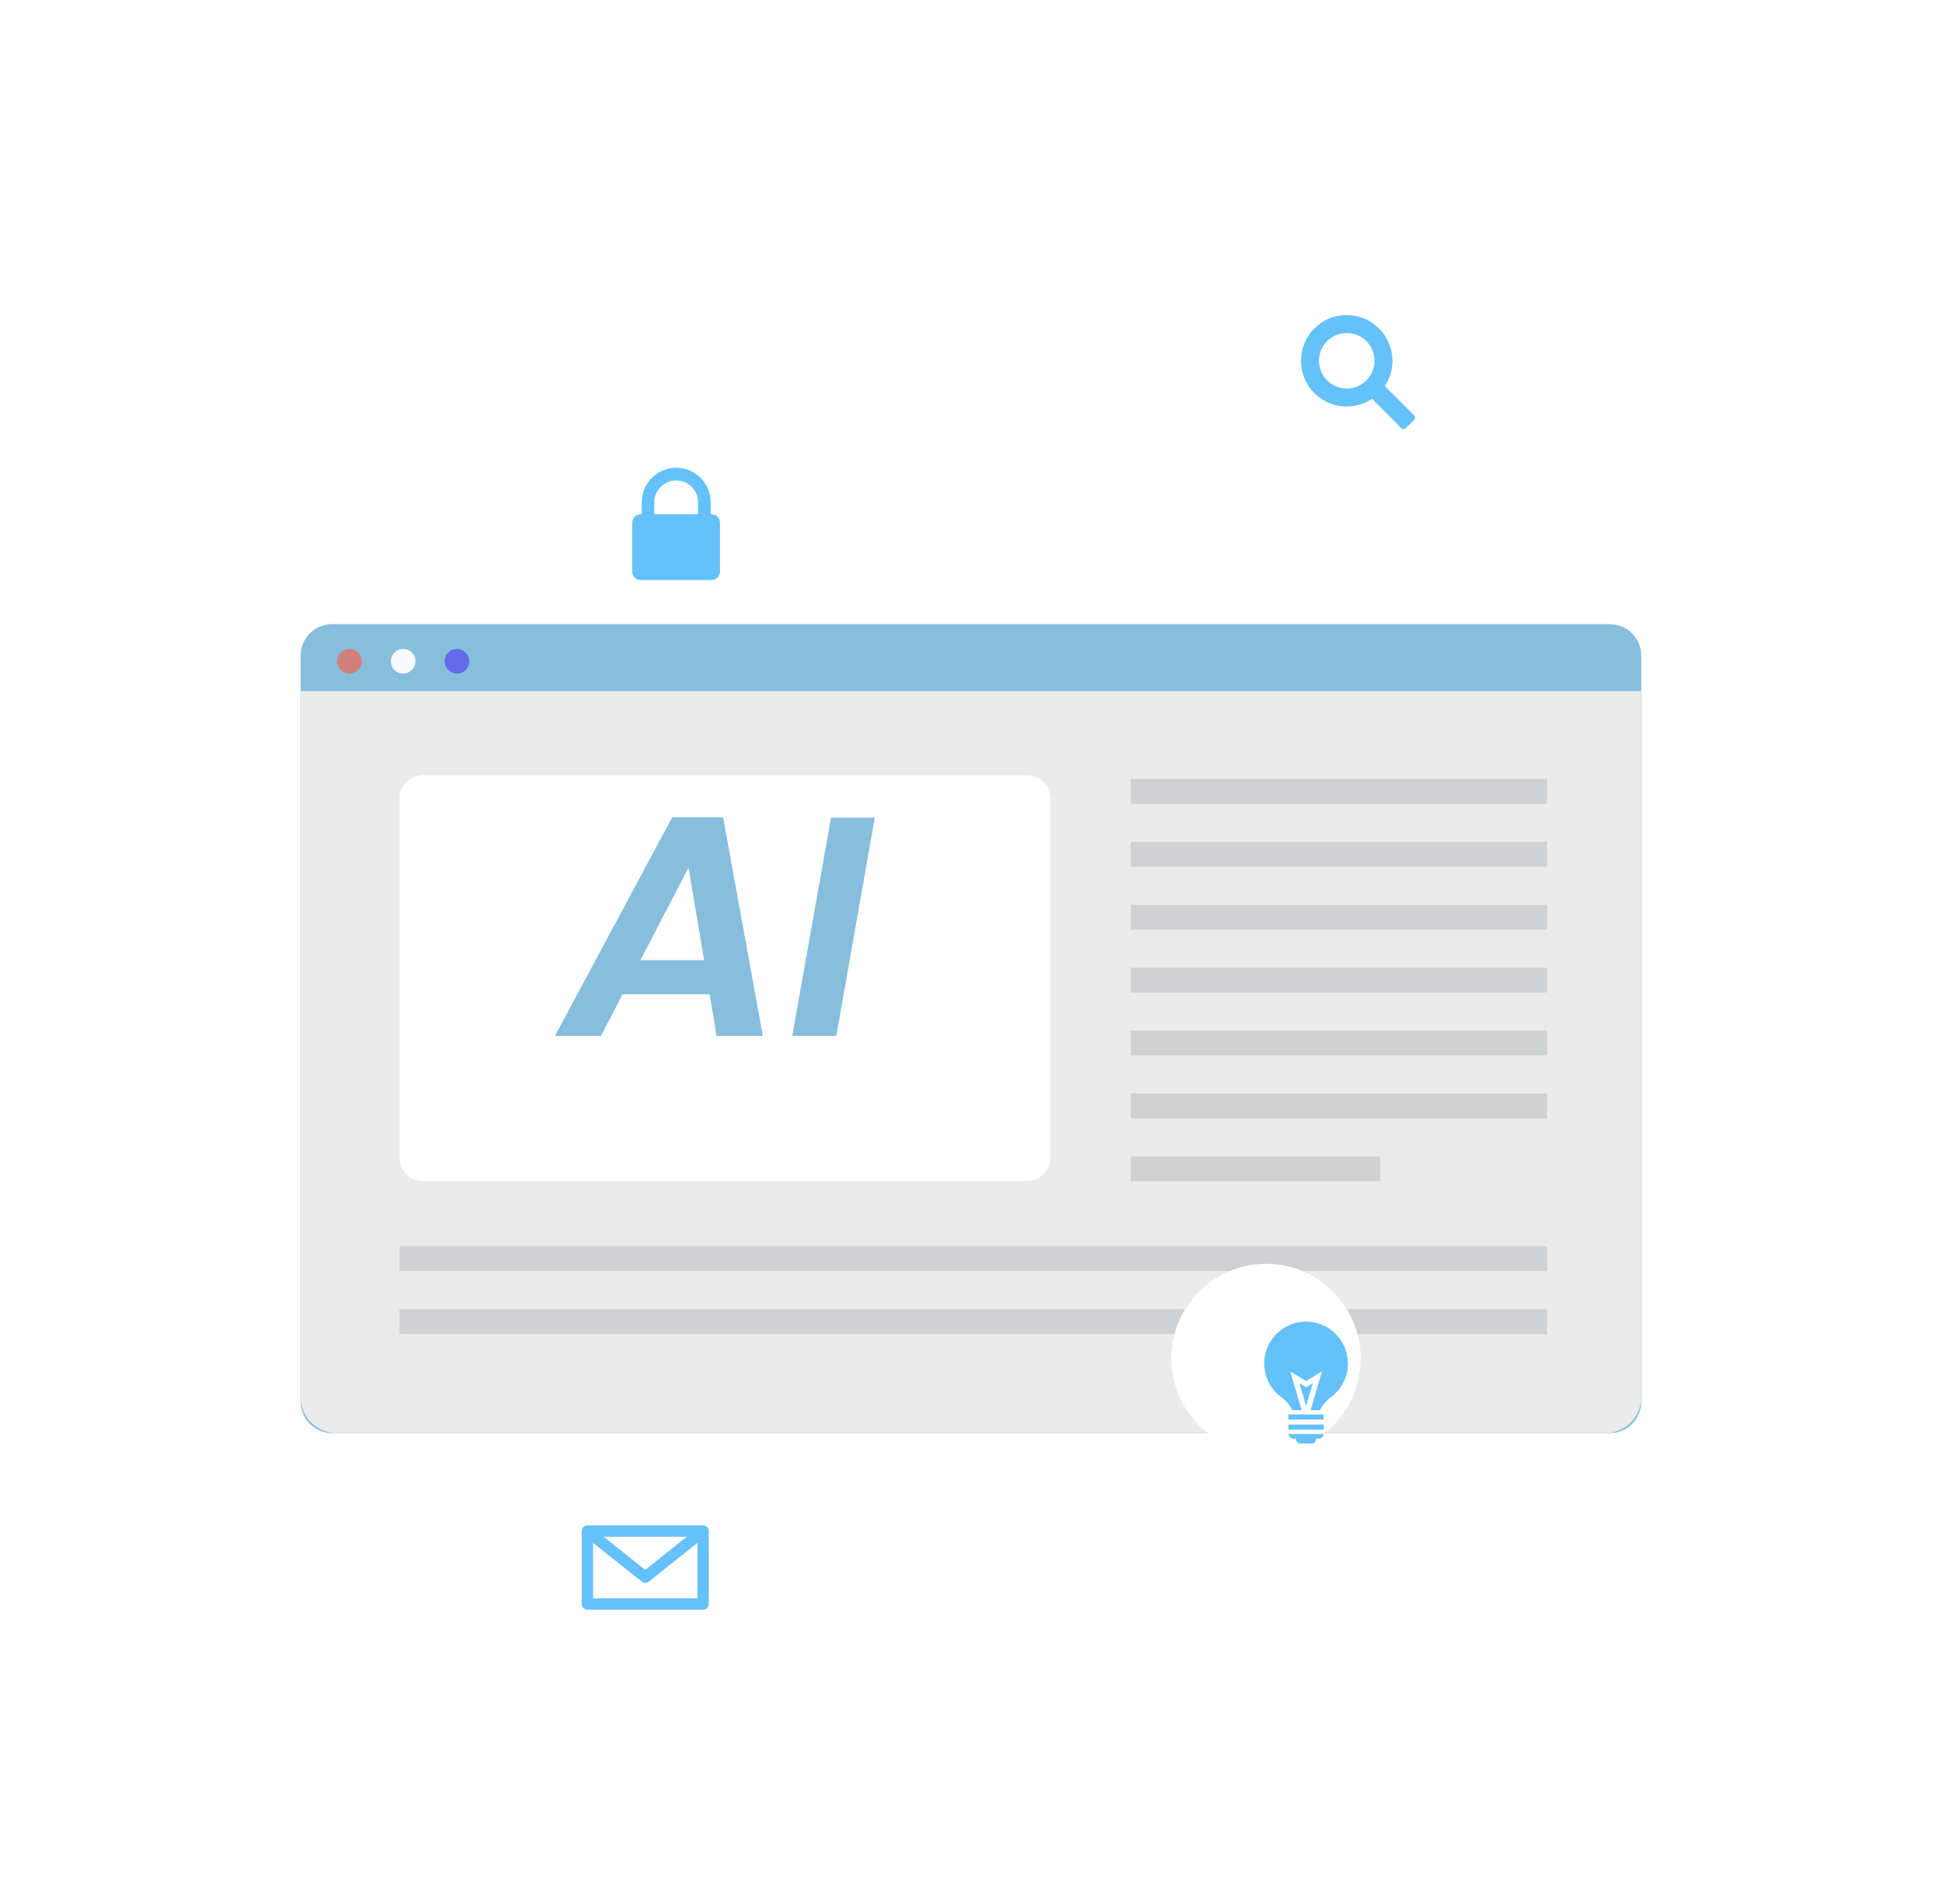 <?xml version="1.0" encoding="UTF-8"?> <svg xmlns="http://www.w3.org/2000/svg" width="485" height="475" viewBox="0 0 485 475" fill="none"><g filter="url(#filter0_d_2747_3573)"><path d="M401.621 142.81H82.85C78.515 142.81 75 146.325 75 150.66V336.73C75 341.065 78.515 344.58 82.85 344.58H401.621C405.957 344.58 409.472 341.065 409.472 336.73V150.66C409.472 146.325 405.957 142.81 401.621 142.81Z" fill="#86BEDB"></path><path d="M75 159.492V335.723C75 340.604 79.051 344.58 84.033 344.58H400.413C405.395 344.58 409.446 340.604 409.446 335.723V159.492H75Z" fill="#EBEBEB" style="mix-blend-mode:screen"></path><path d="M90.272 152.069C90.272 153.755 88.913 155.139 87.203 155.139C85.492 155.139 84.133 153.78 84.133 152.069C84.133 150.358 85.492 149 87.203 149C88.913 149 90.272 150.358 90.272 152.069Z" fill="#D3807C"></path><path d="M103.659 152.069C103.659 153.755 102.3 155.139 100.589 155.139C98.878 155.139 97.519 153.78 97.519 152.069C97.519 150.358 98.878 149 100.589 149C102.3 149 103.659 150.358 103.659 152.069Z" fill="#F8FAFB"></path><path d="M113.999 155.139C115.695 155.139 117.069 153.765 117.069 152.069C117.069 150.374 115.695 149 113.999 149C112.304 149 110.93 150.374 110.93 152.069C110.93 153.765 112.304 155.139 113.999 155.139Z" fill="#636BEC"></path><path d="M256.186 180.477H105.519C102.281 180.477 99.656 183.101 99.656 186.339V275.889C99.656 279.127 102.281 281.752 105.519 281.752H256.186C259.424 281.752 262.048 279.127 262.048 275.889V186.339C262.048 183.101 259.424 180.477 256.186 180.477Z" fill="white" style="mix-blend-mode:screen"></path><g style="mix-blend-mode:multiply"><path d="M385.966 181.433H282.125V187.623H385.966V181.433Z" fill="#CFD1D2"></path></g><g style="mix-blend-mode:multiply"><path d="M385.966 197.134H282.125V203.324H385.966V197.134Z" fill="#CFD1D2"></path></g><g style="mix-blend-mode:multiply"><path d="M385.966 244.186H282.125V250.376H385.966V244.186Z" fill="#CFD1D2"></path></g><g style="mix-blend-mode:multiply"><path d="M385.966 212.809H282.125V218.999H385.966V212.809Z" fill="#CFD1D2"></path></g><g style="mix-blend-mode:multiply"><path d="M385.969 297.981H99.656V304.17H385.969V297.981Z" fill="#CFD1D2"></path></g><g style="mix-blend-mode:multiply"><path d="M385.969 313.681H99.656V319.871H385.969V313.681Z" fill="#CFD1D2"></path></g><g style="mix-blend-mode:multiply"><path d="M385.966 228.51H282.125V234.699H385.966V228.51Z" fill="#CFD1D2"></path></g><g style="mix-blend-mode:multiply"><path d="M385.966 259.887H282.125V266.076H385.966V259.887Z" fill="#CFD1D2"></path></g><g style="mix-blend-mode:multiply"><path d="M344.349 275.562H282.125V281.752H344.349V275.562Z" fill="#CFD1D2"></path></g></g><path d="M177.08 248.01H155.315L149.931 258.376H138.457L167.695 203.877H180.401L190.315 258.376H178.766L177.055 248.01H177.08ZM171.771 216.432L159.769 239.505H175.671L171.771 216.432Z" fill="#86BEDB"></path><path d="M207.326 203.952H218.246L208.66 258.377H197.664L207.326 203.952Z" fill="#86BEDB"></path><g filter="url(#filter1_d_2747_3573)"><path d="M339.013 115.437C326.656 115.437 316.59 105.386 316.59 93.013C316.59 80.641 326.64 70.59 339.013 70.59C351.385 70.59 361.436 80.641 361.436 93.013C361.436 105.386 351.385 115.437 339.013 115.437Z" fill="white"></path></g><path d="M327.053 82.899C323.729 87.049 323.793 93.124 327.164 97.227C331.013 101.887 337.581 102.634 342.32 99.486L349.619 106.785C349.921 107.087 350.43 107.087 350.732 106.785L352.784 104.733C353.086 104.431 353.086 103.922 352.784 103.62L345.485 96.321C348.442 91.884 347.965 85.841 344.053 81.929C339.298 77.174 331.363 77.508 327.053 82.899ZM340.889 94.89C338.185 97.593 333.796 97.593 331.092 94.89C328.389 92.186 328.389 87.797 331.092 85.093C333.796 82.39 338.185 82.39 340.889 85.093C343.592 87.797 343.592 92.186 340.889 94.89Z" fill="#64C1F9"></path><g filter="url(#filter2_d_2747_3573)"><path d="M325.852 368.477C312.825 368.477 302.227 357.879 302.227 344.852C302.227 331.825 312.825 321.227 325.852 321.227C338.879 321.227 349.477 331.825 349.477 344.852C349.477 357.879 338.879 368.477 325.852 368.477Z" fill="white"></path></g><path d="M321.867 357.67C321.732 357.67 321.597 357.646 321.462 357.609C321.474 358.296 322.026 358.848 322.725 358.848H323.388V359.093C323.388 359.621 323.817 360.05 324.332 360.05H327.35C327.877 360.05 328.307 359.621 328.307 359.093V358.848H328.969C329.656 358.848 330.22 358.296 330.233 357.609C330.098 357.646 329.963 357.67 329.828 357.67H321.855H321.867ZM321.462 356.579H330.245V355.327H321.462V356.579ZM321.462 354.076H330.245V352.825H321.462V354.076ZM326.209 345.821L325.853 346.029L324.197 345.024L325.853 350.678L327.522 345.024L326.209 345.809V345.821ZM333.238 332.708C331.337 330.819 328.736 329.641 325.853 329.641C325.461 329.641 325.068 329.666 324.664 329.715C319.941 330.23 316.065 334.057 315.488 338.768C315.439 339.209 315.402 339.639 315.402 340.068C315.402 343.417 316.997 346.594 319.745 348.569C320.898 349.403 321.793 350.494 322.407 351.733H324.737L321.904 342.08L325.853 344.459L329.803 342.08L326.97 351.733H329.313C329.938 350.494 330.858 349.378 332.048 348.507C334.698 346.545 336.292 343.404 336.292 340.105C336.292 337.222 335.127 334.622 333.226 332.72L333.238 332.708Z" fill="#64C1F9"></path><g filter="url(#filter3_d_2747_3573)"><path d="M160.973 416.627C146.835 416.627 135.332 405.124 135.332 390.986C135.332 376.847 146.835 365.344 160.973 365.344C175.112 365.344 186.615 376.847 186.615 390.986C186.615 405.124 175.112 416.627 160.973 416.627Z" fill="white"></path></g><path d="M176.832 381.826C176.832 381.826 176.832 381.72 176.818 381.68C176.818 381.64 176.818 381.6 176.792 381.56C176.792 381.507 176.765 381.454 176.752 381.414C176.738 381.374 176.725 381.334 176.712 381.307C176.685 381.267 176.672 381.214 176.645 381.174C176.619 381.134 176.592 381.094 176.565 381.054C176.565 381.041 176.539 381.014 176.539 381.001C176.525 380.974 176.499 380.961 176.486 380.948C176.472 380.921 176.459 380.908 176.432 380.881C176.419 380.868 176.392 380.854 176.379 380.841C176.339 380.801 176.299 380.775 176.272 380.748C176.233 380.721 176.206 380.695 176.166 380.681C176.126 380.655 176.073 380.628 176.033 380.602C175.993 380.588 175.966 380.575 175.926 380.562C175.873 380.548 175.833 380.535 175.78 380.522C175.74 380.522 175.7 380.508 175.66 380.495C175.607 380.495 175.567 380.495 175.514 380.482C175.487 380.482 175.46 380.482 175.434 380.482H146.557C146.557 380.482 146.504 380.482 146.477 380.482C146.424 380.482 146.384 380.482 146.331 380.495C146.291 380.495 146.251 380.508 146.211 380.522C146.158 380.522 146.105 380.548 146.065 380.562C146.025 380.575 145.998 380.588 145.958 380.602C145.905 380.628 145.865 380.641 145.825 380.681C145.785 380.708 145.759 380.721 145.719 380.748C145.679 380.775 145.639 380.801 145.599 380.841C145.585 380.854 145.559 380.868 145.546 380.881C145.532 380.894 145.519 380.921 145.492 380.948C145.479 380.974 145.452 380.988 145.439 381.001C145.439 381.014 145.412 381.041 145.399 381.054C145.372 381.094 145.346 381.134 145.319 381.174C145.293 381.214 145.266 381.267 145.253 381.307C145.239 381.347 145.226 381.374 145.213 381.414C145.199 381.467 145.173 381.52 145.173 381.56C145.173 381.6 145.159 381.64 145.146 381.68C145.146 381.733 145.146 381.786 145.133 381.826C145.133 381.84 145.133 381.866 145.133 381.88V400.092C145.133 400.465 145.279 400.838 145.546 401.091C145.812 401.357 146.171 401.503 146.544 401.503H175.42C175.793 401.503 176.166 401.357 176.419 401.091C176.685 400.824 176.832 400.465 176.832 400.092V381.88C176.832 381.88 176.832 381.84 176.832 381.826ZM171.36 383.304L160.976 391.572L150.591 383.304H171.347H171.36ZM173.996 398.681H147.955V384.835L160.097 394.501C160.616 394.913 161.348 394.913 161.868 394.501L174.009 384.835V398.681H173.996Z" fill="#64C1F9"></path><g filter="url(#filter4_d_2747_3573)"><path d="M168.678 152.784C180.888 152.784 190.786 142.886 190.786 130.676C190.786 118.466 180.888 108.568 168.678 108.568C156.468 108.568 146.57 118.466 146.57 130.676C146.57 142.886 156.468 152.784 168.678 152.784Z" fill="white"></path></g><path d="M177.522 128.277H159.835C158.675 128.277 157.734 129.218 157.734 130.378V142.576C157.734 143.737 158.675 144.677 159.835 144.677H177.522C178.682 144.677 179.623 143.737 179.623 142.576V130.378C179.623 129.218 178.682 128.277 177.522 128.277Z" fill="#64C1F9"></path><path d="M163.234 133.106V125.282C163.234 123.777 163.845 122.428 164.833 121.425C165.821 120.437 167.169 119.825 168.69 119.825C170.195 119.825 171.544 120.437 172.547 121.425C173.535 122.412 174.146 123.761 174.146 125.282V133.106H177.314V125.282C177.314 120.531 173.456 116.674 168.706 116.674C163.955 116.674 160.098 120.531 160.098 125.282V133.106H163.265H163.234Z" fill="#64C1F9"></path><defs><filter id="filter0_d_2747_3573" x="0.115" y="80.796" width="484.242" height="351.539" filterUnits="userSpaceOnUse" color-interpolation-filters="sRGB"><feFlood flood-opacity="0" result="BackgroundImageFix"></feFlood><feColorMatrix in="SourceAlpha" type="matrix" values="0 0 0 0 0 0 0 0 0 0 0 0 0 0 0 0 0 0 127 0" result="hardAlpha"></feColorMatrix><feOffset dy="12.871"></feOffset><feGaussianBlur stdDeviation="37.442"></feGaussianBlur><feComposite in2="hardAlpha" operator="out"></feComposite><feColorMatrix type="matrix" values="0 0 0 0 0.001 0 0 0 0 0.001 0 0 0 0 0.001 0 0 0 0.2 0"></feColorMatrix><feBlend mode="normal" in2="BackgroundImageFix" result="effect1_dropShadow_2747_3573"></feBlend><feBlend mode="normal" in="SourceGraphic" in2="effect1_dropShadow_2747_3573" result="shape"></feBlend></filter><filter id="filter1_d_2747_3573" x="242.59" y="0.59" width="172.848" height="172.846" filterUnits="userSpaceOnUse" color-interpolation-filters="sRGB"><feFlood flood-opacity="0" result="BackgroundImageFix"></feFlood><feColorMatrix in="SourceAlpha" type="matrix" values="0 0 0 0 0 0 0 0 0 0 0 0 0 0 0 0 0 0 127 0" result="hardAlpha"></feColorMatrix><feOffset dx="-10" dy="-6"></feOffset><feGaussianBlur stdDeviation="32"></feGaussianBlur><feComposite in2="hardAlpha" operator="out"></feComposite><feColorMatrix type="matrix" values="0 0 0 0 0 0 0 0 0 0 0 0 0 0 0 0 0 0 0.25 0"></feColorMatrix><feBlend mode="normal" in2="BackgroundImageFix" result="effect1_dropShadow_2747_3573"></feBlend><feBlend mode="normal" in="SourceGraphic" in2="effect1_dropShadow_2747_3573" result="shape"></feBlend></filter><filter id="filter2_d_2747_3573" x="228.227" y="251.227" width="175.25" height="175.251" filterUnits="userSpaceOnUse" color-interpolation-filters="sRGB"><feFlood flood-opacity="0" result="BackgroundImageFix"></feFlood><feColorMatrix in="SourceAlpha" type="matrix" values="0 0 0 0 0 0 0 0 0 0 0 0 0 0 0 0 0 0 127 0" result="hardAlpha"></feColorMatrix><feOffset dx="-10" dy="-6"></feOffset><feGaussianBlur stdDeviation="32"></feGaussianBlur><feComposite in2="hardAlpha" operator="out"></feComposite><feColorMatrix type="matrix" values="0 0 0 0 0 0 0 0 0 0 0 0 0 0 0 0 0 0 0.25 0"></feColorMatrix><feBlend mode="normal" in2="BackgroundImageFix" result="effect1_dropShadow_2747_3573"></feBlend><feBlend mode="normal" in="SourceGraphic" in2="effect1_dropShadow_2747_3573" result="shape"></feBlend></filter><filter id="filter3_d_2747_3573" x="61.332" y="295.344" width="179.281" height="179.283" filterUnits="userSpaceOnUse" color-interpolation-filters="sRGB"><feFlood flood-opacity="0" result="BackgroundImageFix"></feFlood><feColorMatrix in="SourceAlpha" type="matrix" values="0 0 0 0 0 0 0 0 0 0 0 0 0 0 0 0 0 0 127 0" result="hardAlpha"></feColorMatrix><feOffset dx="-10" dy="-6"></feOffset><feGaussianBlur stdDeviation="32"></feGaussianBlur><feComposite in2="hardAlpha" operator="out"></feComposite><feColorMatrix type="matrix" values="0 0 0 0 0 0 0 0 0 0 0 0 0 0 0 0 0 0 0.25 0"></feColorMatrix><feBlend mode="normal" in2="BackgroundImageFix" result="effect1_dropShadow_2747_3573"></feBlend><feBlend mode="normal" in="SourceGraphic" in2="effect1_dropShadow_2747_3573" result="shape"></feBlend></filter><filter id="filter4_d_2747_3573" x="72.57" y="38.568" width="172.215" height="172.216" filterUnits="userSpaceOnUse" color-interpolation-filters="sRGB"><feFlood flood-opacity="0" result="BackgroundImageFix"></feFlood><feColorMatrix in="SourceAlpha" type="matrix" values="0 0 0 0 0 0 0 0 0 0 0 0 0 0 0 0 0 0 127 0" result="hardAlpha"></feColorMatrix><feOffset dx="-10" dy="-6"></feOffset><feGaussianBlur stdDeviation="32"></feGaussianBlur><feComposite in2="hardAlpha" operator="out"></feComposite><feColorMatrix type="matrix" values="0 0 0 0 0 0 0 0 0 0 0 0 0 0 0 0 0 0 0.25 0"></feColorMatrix><feBlend mode="normal" in2="BackgroundImageFix" result="effect1_dropShadow_2747_3573"></feBlend><feBlend mode="normal" in="SourceGraphic" in2="effect1_dropShadow_2747_3573" result="shape"></feBlend></filter></defs></svg> 